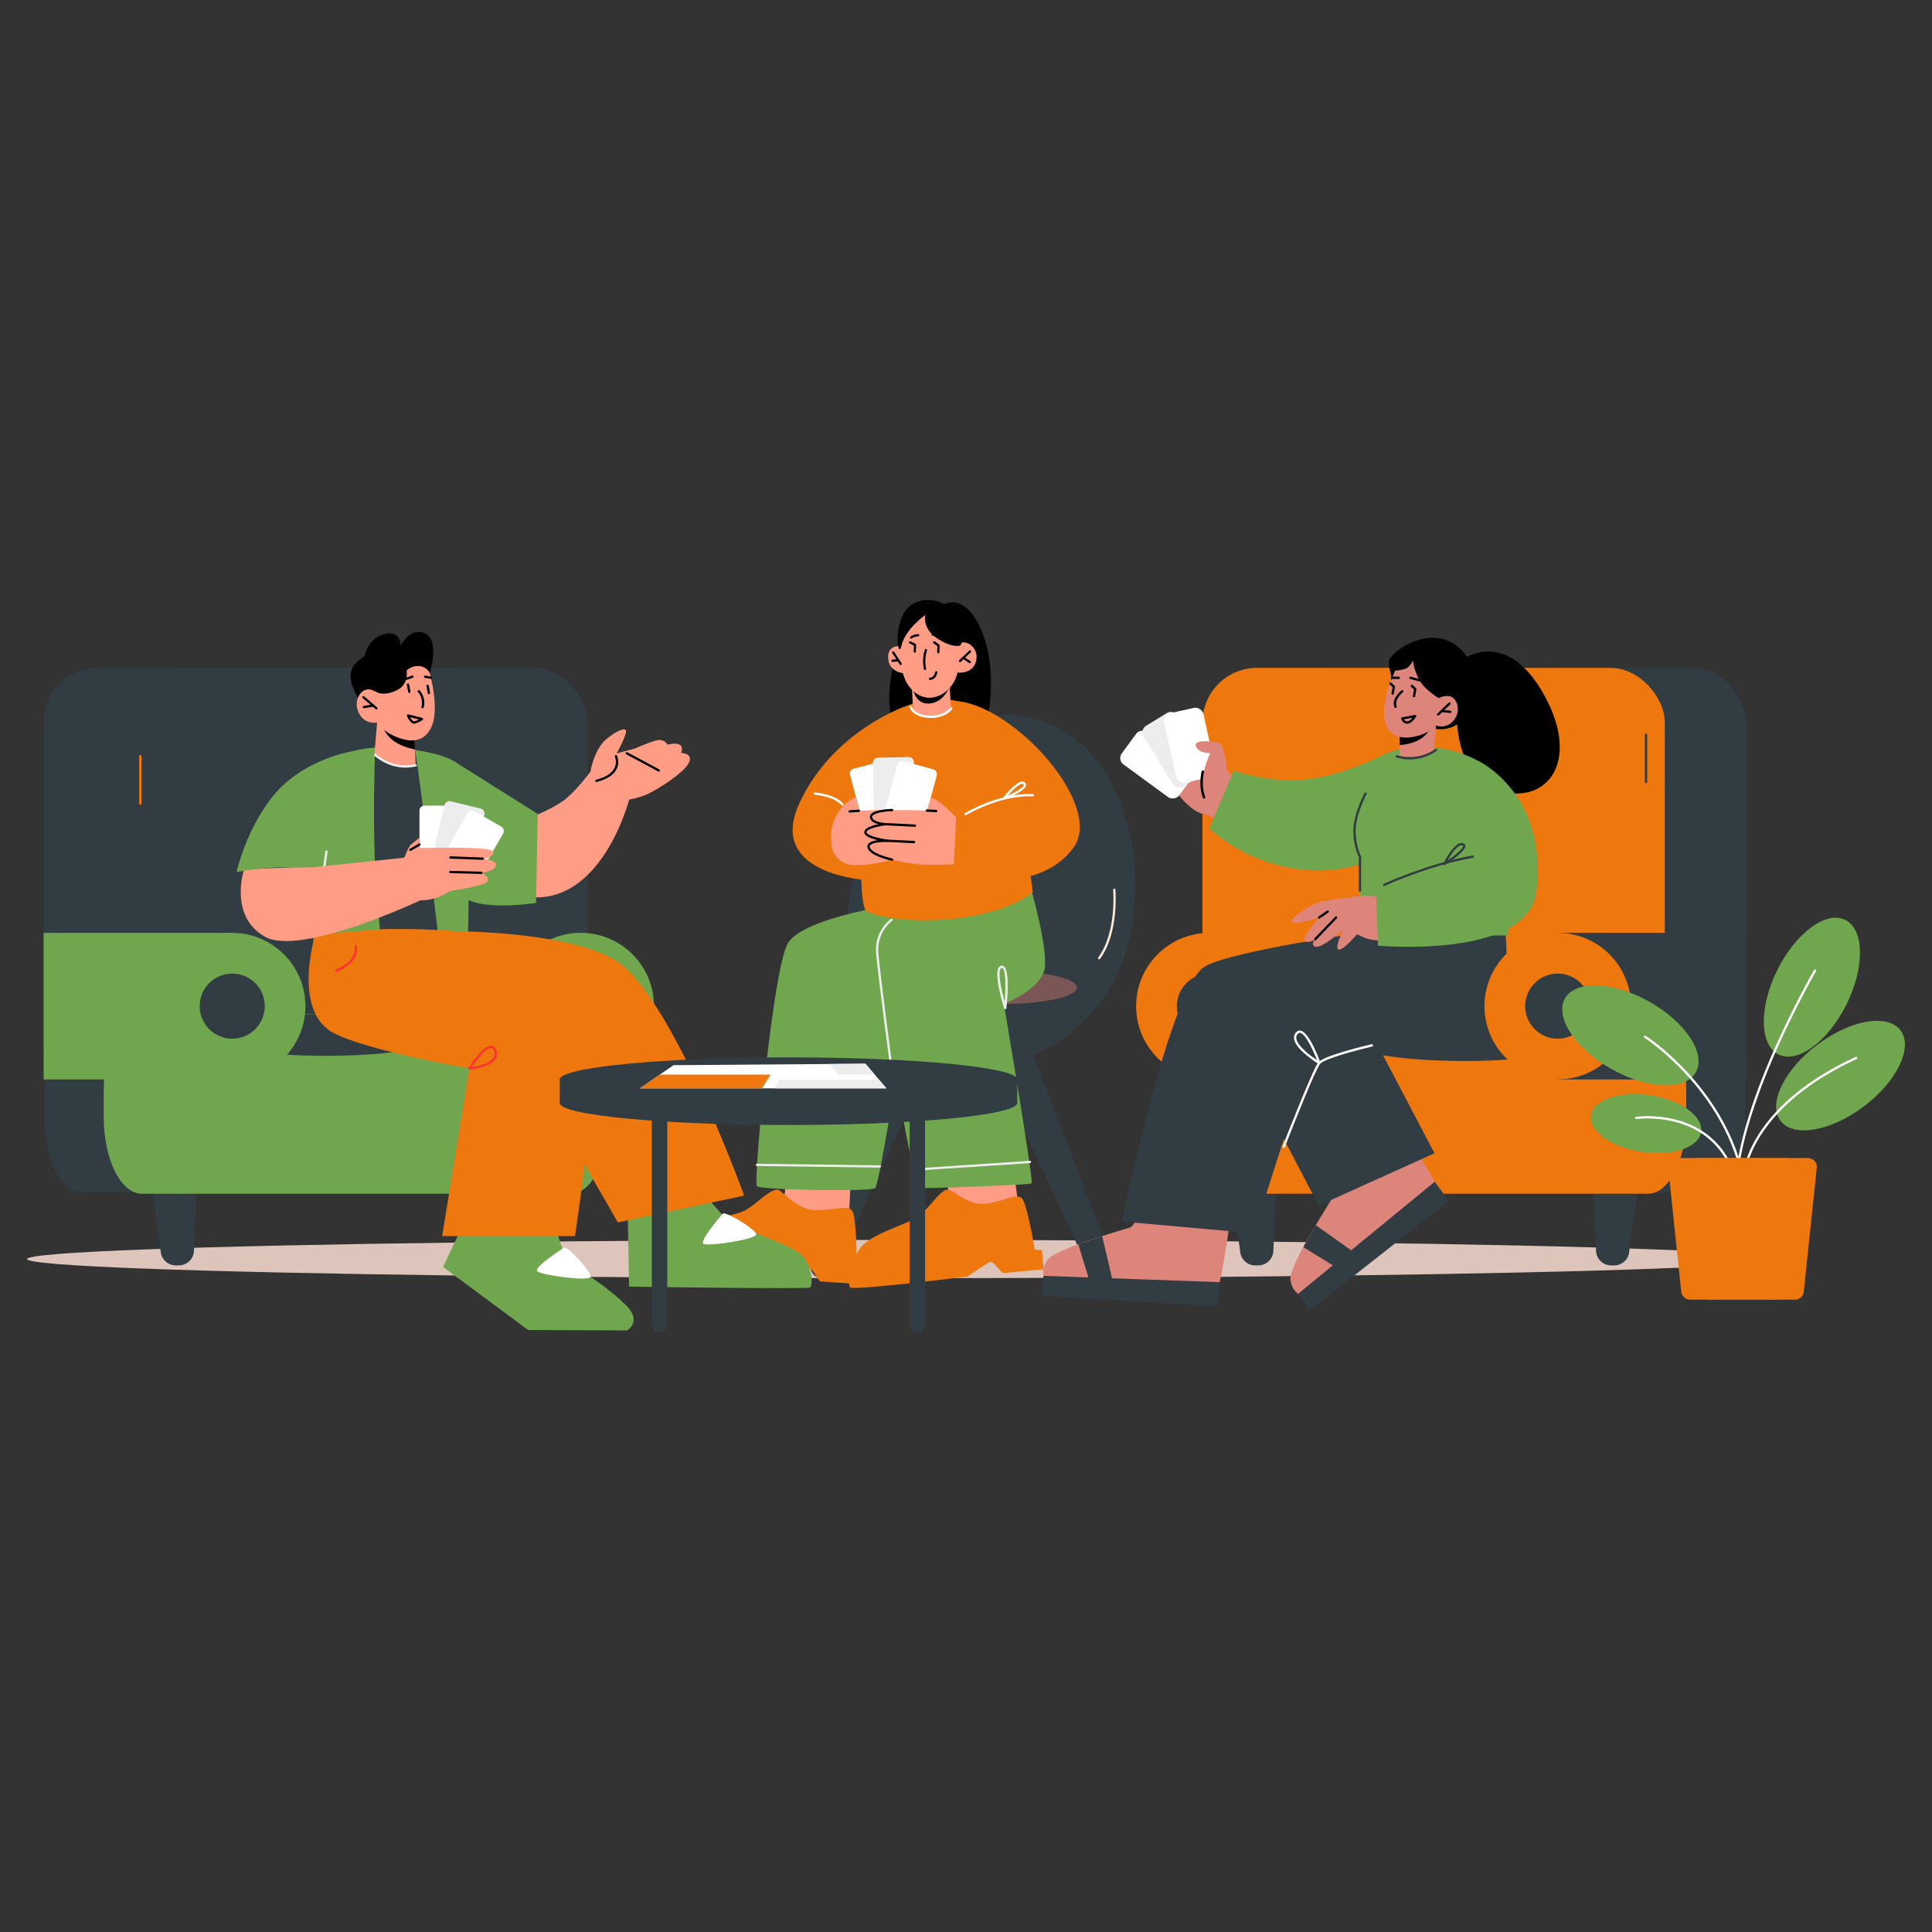 <?xml version="1.0" encoding="UTF-8"?>
<svg xmlns="http://www.w3.org/2000/svg" viewBox="0 0 400 400">
  <rect x="0" y="0" width="400" height="400" fill="#333333" stroke="none"/>
  <defs>
    <style>
      .cls-1 {
        fill: #f98575;
      }

      .cls-2 {
        fill: #ff9c85;
      }

      .cls-3 {
        fill: #70a64d;
      }

      .cls-4 {
        fill: #fff;
      }

      .cls-5 {
        fill: #323c43;
      }

      .cls-6 {
        mix-blend-mode: multiply;
        opacity: .36;
      }

      .cls-7 {
        fill: #ff3232;
      }

      .cls-8 {
        isolation: isolate;
      }

      .cls-9 {
        fill: #fee8d4;
      }

      .cls-10 {
        fill: #dd857a;
      }

      .cls-11 {
        fill: #ddc5bc;
      }

      .cls-12 {
        fill: #70a64d;
      }

      .cls-13 {
        fill: #ededed;
      }

      .cls-14 {
        fill: #ee770e;
      }
    </style>
  </defs>
  <g class="cls-8">
    <g id="Layer_1" data-name="Layer 1">
      <g>
        <ellipse class="cls-11" cx="186.37" cy="260.67" rx="180.77" ry="3.96"/>
        <path d="M187.11,129.3s-5.65,16.31-1.43,21.28c4.22,4.97,13.09-4.43,13.09-4.43l-5.36-16.85h-6.31Z"/>
        <path class="cls-5" d="M228.85,264.32c1.28-.55,1.8-2.24,1.18-3.84l-20.3-53.09-8.38,3.59,23.88,51.51c.73,1.57,2.33,2.38,3.61,1.83Z"/>
        <path class="cls-5" d="M169.22,264.42c1.28.54,2.86-.26,3.58-1.82l24.05-51.49-8.41-3.53-20.43,52.97c-.62,1.62-.1,3.33,1.2,3.87Z"/>
        <path class="cls-5" d="M227.89,158.54c-7.72-11.37-23.56-14.11-34.36-5.61-6.15,4.85-12.36,13.04-16.48,26.87-1.46,4.91-6.51,34.95,11.68,40.28,19.48,5.71,44.75-5.4,46.25-33.52.67-12.61-2.79-21.69-7.08-28.02Z"/>
        <path d="M193.2,126.71s5.35-6.24,9.77,3.33c4.42,9.57.8,21.99.8,21.99l-12.26-.47,1.69-24.86Z"/>
        <path class="cls-14" d="M187.11,146.38s-14.91,5.18-21.67,20.06c-6.75,14.88,14.45,15.8,14.45,15.8l8.74-30.89-1.52-4.97Z"/>
        <g class="cls-6">
          <path class="cls-1" d="M192.75,204.45c0,1.88,6.76,3.4,15.1,3.4s15.1-1.52,15.1-3.4-6.76-3.4-15.1-3.4-15.1,1.52-15.1,3.4Z"/>
        </g>
        <path class="cls-9" d="M227.57,198.61s-.1-.02-.14-.05c-.11-.08-.13-.23-.05-.33,3.84-5.23,3.09-13.89,3.09-13.98-.01-.13.08-.25.21-.26.13-.01.25.08.26.21,0,.09.77,8.93-3.18,14.31-.05.06-.12.1-.19.1Z"/>
        <polygon class="cls-2" points="162.88 243.32 162.07 250.81 172.92 254.42 175.85 250.17 176.14 244.23 162.88 243.32"/>
        <polygon class="cls-2" points="195.5 241.74 197.08 250.2 208.4 251.81 210.78 249.1 209.75 241.21 195.5 241.74"/>
        <path class="cls-3" d="M186.46,187.11s-19.53,2.63-23.23,7.99c-3.2,4.64-7.28,49.63-6.52,50.48.77.84,23.51,1.15,24.49.41s5.78-33.84,7.17-33.93,7.39-25.73,7.39-25.73l-9.32.78Z"/>
        <path class="cls-12" d="M213.26,183.27s3.81,13.08,3.01,17.35c-.8,4.27-8.43,7.23-8.43,7.23,0,0,6.27,36.91,5.73,37.18-.55.27-23.06,1.16-23.51.89-.45-.27-9.59-44.41-7.64-50.91,1.94-6.5,8.35-7.45,8.35-7.45l22.48-4.29Z"/>
        <path class="cls-14" d="M179.46,188.72c-2.5-1.06-1.34-38.46,7-42.08,8.16-3.54,14.27-1.78,18.71,2.49,5.15,4.95,8.65,35.61,8.65,35.61-8.45,6.56-27.18,7.04-34.36,3.98Z"/>
        <path class="cls-2" d="M196.59,141.73l.31,4.86s-1.6,1.65-3.77,1.81c-2.92.21-4.11-1.47-4.11-1.47l-.29-6.4,7.85,1.19Z"/>
        <path d="M196.63,142.21s-1.51,3.76-4.86,3.44c-2.7-.25-2.94-4.02-2.94-4.02l7.8.58Z"/>
        <path class="cls-2" d="M186.66,130.49s-1.24,8.03,1.56,11.64c2.8,3.61,6.18,2.26,7.67,1.01,2.01-1.7,2.34-3.89,2.34-3.89,0,0,2.87.36,3.73-1.98.9-2.45-.96-4.25-2.39-4.27-1.43-.02-1.59.25-1.59.25l.31-2.57s-9.06-8.81-11.64-.19Z"/>
        <path class="cls-2" d="M188.42,134.13s-4.38-1.59-4.53,1.74c-.17,3.86,4.41,3.64,4.41,3.64l.11-5.38Z"/>
        <path d="M198.82,133.63s-1.46.7-4.73-1.42c-3.28-2.13-2.51-4.9-2.51-4.9,0,0-4.16,2.93-4.94,6.36-.78,3.42-2.01-5.81,2.1-8.47,5.56-3.59,13.36,3.31,10.08,8.43Z"/>
        <path d="M186.47,137.68c-.08,0-.15-.04-.19-.1l-1.56-2.37c-.07-.11-.04-.25.07-.32.11-.07.25-.04.32.07l1.56,2.37c.07.11.04.25-.07.32-.04.03-.08.04-.13.04Z"/>
        <path d="M198.77,137.09c-.06,0-.12-.02-.17-.07-.09-.09-.09-.24,0-.33l2.07-1.99c.09-.09.24-.09.33,0,.09.09.09.24,0,.33l-2.07,1.99s-.1.06-.16.06Z"/>
        <path d="M200.8,137.32s-.09-.01-.13-.04l-1.34-.9c-.11-.07-.14-.22-.06-.32.07-.11.22-.14.32-.06l1.34.9c.11.07.14.22.06.32-.04.07-.12.1-.19.1Z"/>
        <path d="M184.76,137.04c-.12,0-.22-.09-.23-.22,0-.13.09-.24.22-.25l1.22-.09c.13-.01.24.09.25.22,0,.13-.09.24-.22.25l-1.22.09s-.01,0-.02,0Z"/>
        <path d="M191.51,138.72c-.11,0-.2-.07-.23-.18-.48-2.17.17-3.95.2-4.03.05-.12.18-.18.3-.14.12.04.18.18.14.3,0,.02-.63,1.74-.18,3.76.03.13-.05.25-.18.28-.02,0-.03,0-.05,0Z"/>
        <path d="M188.65,132.24c-.06,0-.13-.03-.17-.08-.09-.1-.08-.24.01-.33.59-.54,1.58-.53,1.61-.55.13,0,.23.1.23.23,0,.13-.1.23-.23.24,0,0-.85.02-1.3.42-.04.04-.1.06-.16.06Z"/>
        <path d="M194.62,131.9s-.09-.01-.13-.04c-.5-.34-1.34-.23-1.35-.23-.13.01-.24-.07-.26-.2-.02-.13.07-.24.2-.26.04,0,1.02-.13,1.67.31.11.07.13.22.06.32-.05.07-.12.1-.19.1Z"/>
        <path class="cls-4" d="M192.71,148.64s-.03,0-.04,0c-3.61-.02-4.35-2.1-4.38-2.19-.04-.12.03-.26.15-.3.13-.04.26.02.3.15.03.08.68,1.85,3.93,1.87h.04c2.89,0,3.98-1.57,4.03-1.64.07-.11.22-.14.33-.06.11.07.14.22.07.33-.05.08-1.27,1.85-4.42,1.85Z"/>
        <path d="M189.4,135.13c-.14,0-.24-.11-.23-.24l.04-1.24-.89-.44c-.12-.06-.16-.2-.11-.31.06-.12.2-.16.31-.11l1.03.5c.08.04.13.13.13.22l-.05,1.39c0,.13-.11.23-.23.23Z"/>
        <path d="M194.26,135.27c-.14,0-.24-.11-.23-.24l.04-1.26-.79-.59c-.1-.08-.12-.22-.05-.33.08-.1.22-.12.33-.05l.89.66c.06.05.1.12.09.19l-.05,1.39c0,.13-.11.23-.23.23Z"/>
        <path class="cls-13" d="M184.42,220.25c-.12,0-.22-.09-.24-.21-.02-.16-2.2-16.48-2.79-22.61-.45-4.68,3.01-7.14,3.05-7.17.11-.07.26-.05.33.06.07.11.05.26-.06.33-.03.02-3.27,2.34-2.85,6.73.59,6.13,2.76,22.43,2.79,22.6.02.13-.07.25-.2.27-.01,0-.02,0-.03,0Z"/>
        <path class="cls-13" d="M208.14,208.96c-.1,0-.19-.07-.23-.17-.22-.7-2.12-6.84-1.18-8.43.14-.23.32-.37.55-.42.24-.05.45.02.63.18,1.24,1.13.54,7.86.45,8.62-.01.11-.1.2-.21.21,0,0-.02,0-.02,0ZM207.44,200.41s-.04,0-.05,0c-.06.01-.15.05-.24.19-.59.99.24,4.62.87,6.87.22-2.77.27-6.37-.42-7-.05-.05-.1-.07-.16-.07Z"/>
        <path class="cls-13" d="M182.15,241.74s-25.44-.33-25.44-.33c-.13,0-.24-.11-.23-.24,0-.13.11-.23.24-.23,0,0,25.44.33,25.44.33.13,0,.24.11.23.24,0,.13-.11.23-.24.23Z"/>
        <path class="cls-13" d="M189.14,242.4c-.12,0-.23-.1-.24-.22,0-.13.09-.24.22-.25l24.12-1.59c.13,0,.24.09.25.22,0,.13-.09.24-.22.25l-24.12,1.59s-.01,0-.02,0Z"/>
        <path class="cls-14" d="M141.33,254.56c3.42-2.12,10.32-2.58,12.91-3.97,2.59-1.39,5.64-4.99,7.07-4.16,1.43.82,3.99,4.32,8.06,4.13s6-.99,7.01.02c.71.71,1.03,7,.97,11l1.49.38-.28,3.96-8.66-.61c-.5.09-1.68-3.15-2.64-2.74-.96.4-3.7,1.61-5.12,2.19,0,0-20.85-.86-24.88-1.68-.34-.07-.54-.41-.46-.74.4-1.6,1.73-6.04,4.51-7.77Z"/>
        <path class="cls-14" d="M178.83,257.61c2.91-2.65,9.39-4.21,11.63-6.01,2.24-1.79,4.55-5.83,6.05-5.25s4.49,3.62,8.33,2.78c3.84-.84,5.54-1.95,6.67-1.11.79.59,2.11,6.74,2.71,10.69l1.48.13.38,3.95-8.33.79c-.46.17-2.11-2.83-2.96-2.28-.85.56-3.25,2.19-4.51,2.99,0,0-19.96,2.52-23.92,2.36-.33-.01-.58-.31-.56-.66.12-1.64.66-6.24,3.03-8.39Z"/>
        <path d="M192.57,140.77s-.05,0-.05,0c-.13-.01-.22-.13-.21-.26.01-.13.13-.22.25-.21.03,0,.79.05,1.07-1.16.03-.13.16-.2.28-.17.13.03.2.15.17.28-.33,1.43-1.28,1.52-1.52,1.52Z"/>
        <path class="cls-14" d="M198.86,181.42s16.27,4.1,23.45-6.01c6.22-8.76-12.29-29.32-24.33-30.28l.88,36.3Z"/>
        <rect class="cls-4" x="177.27" y="158.11" width="8.47" height="13.07" rx="1.01" ry="1.01" transform="translate(-36.28 52.29) rotate(-14.92)"/>
        <rect class="cls-13" x="180.85" y="156.81" width="8.47" height="13.07" rx="1.01" ry="1.01" transform="translate(-3.62 4.2) rotate(-1.29)"/>
        <rect class="cls-4" x="184.21" y="158.21" width="8.47" height="13.07" rx="1.01" ry="1.01" transform="translate(49.34 -43.35) rotate(15.08)"/>
        <path class="cls-2" d="M181.91,170.22s9.53.51,8.81,2.14c-.72,1.64-8.45,1.56-8.45,1.56,0,0,9.38-.61,7.31,1.72-2.06,2.33-8.77,3.15-8.77,3.15l-4.05-2.83,1.43-5.92,3.72.17Z"/>
        <path class="cls-2" d="M172.09,173.9l.06.93c.17,2.42,2.2,4.31,4.63,4.27,1.69-.03,3.38-.1,4.03-.3,1.49-.45,1.91-6.2,2.45-7.27.54-1.08,4.86-.89,5.97-2.15,2.17-2.47-11.39-1.51-11.39-1.51l-.62-2.82c-.32.1-.69.29-1.07.54-2.79,1.78-4.29,5.02-4.07,8.32Z"/>
        <path d="M175.91,168.23c-.12,0-.23-.1-.24-.22,0-.13.09-.24.22-.25l1.93-.13c.14,0,.24.09.25.22,0,.13-.09.24-.22.25l-1.93.13s-.01,0-.02,0Z"/>
        <path class="cls-2" d="M187.87,170.25s-9.52.68-8.77,2.3c.75,1.62,8.47,1.41,8.47,1.41,0,0-9.39-.44-7.28,1.85,2.11,2.29,8.83,3,8.83,3l4-2.9-1.54-5.89-3.71.23Z"/>
        <path class="cls-2" d="M197.98,169.3l-.49,9.64s-6.87.29-8.37-.13c-1.49-.42-2.02-6.16-2.58-7.23-.56-1.07-4.88-.81-6.01-2.04-2.22-2.43,11.36-1.72,11.36-1.72l.83-2.65c1.66.11,5.26,4.13,5.26,4.13Z"/>
        <path d="M193.83,168.15s-1.95-.09-1.95-.09c-.13,0-.23-.12-.23-.25,0-.13.12-.23.25-.23l1.94.09c.13,0,.23.12.23.25,0,.13-.11.23-.24.23Z"/>
        <path d="M189.24,174.59s-5.41-.28-5.41-.28c-.13,0-.23-.12-.23-.25,0-.13.12-.23.25-.23l5.4.27c.13,0,.23.12.23.25,0,.13-.11.23-.24.23Z"/>
        <path d="M189.42,171.18s-5.41-.27-5.41-.27c-.44,0-3.59-.06-3.9-1.61-.05-.25.01-.5.18-.71.81-1,4.04-1.11,4.41-1.12.14,0,.24.1.24.23,0,.13-.1.24-.23.24-.93.02-3.48.23-4.05.94-.08.1-.11.2-.09.32.2,1.01,2.53,1.23,3.43,1.23.01,0,5.43.27,5.43.27.13,0,.23.12.23.25,0,.13-.11.23-.24.23Z"/>
        <path d="M184.7,178.2s-.03,0-.05,0c-.47-.1-4.61-1.02-5.03-2.68-.08-.3-.02-.58.17-.82.35-.43,1.13-.65,1.92-.76-1.32-.31-2.73-.82-2.77-1.59-.07-1.38,3.66-1.86,4.4-1.95.13-.02.25.08.26.21.01.13-.08.25-.21.26-1.63.18-4.02.77-3.98,1.45.03.6,2.34,1.25,4.46,1.52.13.02.22.13.21.26,0,.13-.1.24-.25.22-.84-.03-3.13.02-3.67.69-.1.12-.12.24-.08.4.29,1.16,3.47,2.08,4.67,2.33.13.03.21.15.18.28-.02.11-.12.19-.23.19Z"/>
        <path class="cls-4" d="M199.91,168.78c-.08,0-.16-.04-.2-.11-.07-.11-.03-.26.08-.33.07-.04,7.06-4.25,14.05-3.94.13,0,.23.12.23.25,0,.13-.13.23-.25.23-6.84-.31-13.71,3.82-13.78,3.87-.04.02-.08.03-.12.03Z"/>
        <path class="cls-4" d="M207.84,165.56c-.07,0-.14-.03-.19-.1-.06-.09-.06-.2,0-.29.27-.34,2.66-3.32,3.99-3.37.26,0,.46.08.61.25.16.17.21.38.16.6-.27,1.16-3.78,2.6-4.48,2.88-.03.01-.06.02-.09.02ZM211.68,162.28c-.75.02-2.12,1.41-3.02,2.44,1.45-.65,3.15-1.58,3.29-2.17.02-.07,0-.12-.05-.18-.06-.06-.13-.09-.22-.09Z"/>
        <path class="cls-4" d="M174.41,166.82c-.08,0-.16-.04-.2-.11-.01-.02-1.09-1.68-5.52-2.17-.13-.01-.22-.13-.21-.26.01-.13.12-.23.26-.21,4.71.52,5.83,2.32,5.88,2.39.07.11.03.26-.08.33-.04.02-.08.03-.12.03Z"/>
        <path class="cls-5" d="M260.52,261.99h-.64c-1.57,0-2.89-1.16-3.1-2.71l-2.22-16.5h9.79l-.71,16.21c-.07,1.67-1.45,2.99-3.12,2.99Z"/>
        <path class="cls-5" d="M333.56,261.99h.64c1.57,0,2.89-1.16,3.1-2.71l2.22-16.5h-9.79l.71,16.21c.07,1.67,1.45,2.99,3.12,2.99Z"/>
        <path class="cls-5" d="M37.03,261.99h-.64c-1.57,0-2.89-1.16-3.1-2.71l-2.22-16.5h9.79l-.71,16.21c-.07,1.67-1.45,2.99-3.12,2.99Z"/>
        <rect class="cls-5" x="265.83" y="138.27" width="95.73" height="90.54" rx="11.32" ry="11.32"/>
        <rect class="cls-14" x="248.95" y="138.27" width="95.73" height="90.54" rx="11.32" ry="11.32"/>
        <path class="cls-5" d="M361.42,225.63v5.44c0,1.43-.09,2.82-.27,4.15-.89,6.74-3.88,11.7-7.43,11.7h-86.72c-3.56,0-6.55-4.96-7.44-11.7-.18-1.33-.27-2.72-.27-4.15v-5.44c0-8.75,3.45-15.85,7.71-15.85h86.72c4.25,0,7.7,7.1,7.7,15.85Z"/>
        <path class="cls-14" d="M349.12,225.86v5.44c0,1.43-.09,2.82-.27,4.15-.91,6.74-3.97,11.7-7.61,11.7h-88.83c-3.64,0-6.71-4.96-7.62-11.7-.18-1.33-.27-2.72-.27-4.15v-5.44c0-8.75,3.53-15.85,7.89-15.85h88.83c4.35,0,7.89,7.1,7.89,15.85Z"/>
        <path class="cls-5" d="M279.7,261.99h-.64c-1.57,0-2.89-1.16-3.1-2.71l-2.22-16.5h9.79l-.71,16.21c-.07,1.67-1.45,2.99-3.12,2.99Z"/>
        <path class="cls-5" d="M352.95,260.84h.64c1.57,0,2.89-1.16,3.1-2.71l2.22-16.5h-9.79l.71,16.21c.07,1.67,1.45,2.99,3.12,2.99Z"/>
        <circle class="cls-14" cx="250.39" cy="208.31" r="15.17" transform="translate(-73.96 238.07) rotate(-45)"/>
        <circle class="cls-5" cx="250.39" cy="208.31" r="6.74"/>
        <ellipse class="cls-5" cx="303.22" cy="215.38" rx="24.57" ry="4.29"/>
        <path class="cls-10" d="M274.42,238.11s1.58,9.63,1.21,10.3c-.37.67-8.8,13.63-8.46,16.53.34,2.9,2.69,3.53,2.69,3.53,0,0,27.41-20.38,27.95-21.57s-7.66-13.33-7.66-13.33l-15.73,4.55Z"/>
        <polygon class="cls-5" points="268.76 267.87 297.04 244.67 299.99 248.67 271.22 271.27 268.76 267.87"/>
        <polygon class="cls-5" points="269.83 258.2 272.41 253.65 279.74 258.86 276.85 262.52 269.83 258.2"/>
        <path class="cls-10" d="M239.98,245.58s-5.19,8.27-5.91,8.53c-.72.25-15.61,4.4-17.27,6.8-1.66,2.4-.31,4.42-.31,4.42,0,0,34.04,2.85,35.23,2.31,1.19-.54,3.76-20.9,3.76-20.9l-15.49-1.16Z"/>
        <polygon class="cls-5" points="216.04 264.15 252.6 265.46 252.17 270.41 215.64 268.33 216.04 264.15"/>
        <polygon class="cls-5" points="223.25 257.61 228.19 255.91 230.24 264.66 225.66 265.5 223.25 257.61"/>
        <polygon class="cls-5" points="279.49 205.44 297 238.77 273.03 249.59 262.46 229.42 267.88 206.41 279.49 205.44"/>
        <path class="cls-5" d="M311.66,192.69s1.6,16.34-2.89,18.43-34.64,5.28-36.31,6.59c-1.66,1.31-12.84,37.64-12.84,37.64l-27.33-2.44s9.88-48.3,17.07-52.75c5.4-3.34,35.34-7.47,35.34-7.47h26.96Z"/>
        <path class="cls-4" d="M265.77,237.67s-.06,0-.09-.02c-.12-.05-.18-.19-.13-.31.25-.65,6.25-16.03,7.41-17.41,1.17-1.39,10.01-3.5,11.01-3.73.14-.03.26.05.29.18.03.13-.05.26-.18.29-2.69.63-9.86,2.5-10.76,3.57-.89,1.06-5.19,11.77-7.33,17.28-.04.09-.13.15-.22.15Z"/>
        <path class="cls-4" d="M273.14,220.32s-.09-.01-.12-.03c-.19-.12-4.68-2.86-5.09-5.13-.09-.5.02-.95.32-1.33.35-.45.74-.49,1-.45,1.81.3,3.89,5.98,4.12,6.62.03.09,0,.2-.07.26-.04.04-.1.05-.15.05ZM269.09,213.84c-.12,0-.28.05-.47.28-.22.27-.29.58-.22.95.29,1.6,3.03,3.59,4.27,4.42-.76-1.96-2.34-5.46-3.5-5.65-.03,0-.05,0-.08,0Z"/>
        <path d="M302.4,136.79s9.17-7.43,17.24,7c8.08,14.43.01,23.51-10.26,19.58-10.27-3.93-7.56-22.36-7.56-22.36l.57-4.21Z"/>
        <path d="M288.92,142.31s-1.65-3.84-1.33-5.52c.31-1.68,6.99-6.64,12.58-3.95,5.59,2.69,5.88,10.09,4.58,13.13-3.36,7.84-10.1,4.13-10.1,4.13,0,0-10.77-3.43-5.72-7.79Z"/>
        <path class="cls-12" d="M312.22,193.69s-.02-30.67-1.83-32.75c-5.59-6.4-18.99-8.55-25.52-3.68-4.09,3.05-3.48,12.26-3.29,25.95.11,7.7.41,10.48.41,10.48h30.23Z"/>
        <path class="cls-10" d="M289.79,151.23v.15s-.03,2.88-.03,2.88l-.03,2.26s-.22.51,2.41.48c3.53-.05,4.74-1.5,4.74-1.5l.43-5.28-1.08.15-6.45.85Z"/>
        <path d="M289.79,151.38l-.03,2.88c1.72-.12,4.87-.69,6.27-3.31.11-.21.18-.41.21-.57l-6.44.95v.04Z"/>
        <path class="cls-10" d="M289.41,137.56s-3.67,7.31-2.72,11.58c.95,4.27,4.82,3.81,7.16,3.12,2.34-.69,3.48-2.04,3.48-2.04,0,0,2.1.84,3.64-1.07s.78-4.25-.41-4.84c-1.19-.59-2.7.21-2.7.21l1.26-2.11s-4.2-11.31-9.7-4.85Z"/>
        <path d="M297.85,144.53s-3.19-1.83-4.26-4.24c-1.07-2.41-1.06-3.59-1.06-3.59,0,0-.55,1.52-1.76,1.83-1.21.31-1.95.31-1.95.31l-.86,2.16.74-5.21s3.31-1.57,3.74-1.55c.43.02,5.84,1.25,6.14,1.6.3.34,1.82,4.66,1.82,4.66l.03,1.92-2.58,2.12Z"/>
        <path class="cls-10" d="M287.2,185.9s-1.29,0-2.99-.38-8.08.69-10.27,1.04c-2.19.35-7.26,3.73-6.52,4.36.74.63,5.69-.95,5.69-.95,0,0-3.7,4.13-2.99,4.82.71.69,2.18-.33,2.18-.33,0,0-1.17,1.24.1,1.56,1.27.32,5.66-3.45,5.66-3.45,0,0-1.83,3.73-.94,4.03.88.3,3.86-3.19,3.86-3.19,0,0,4.36,2.66,6.62.25,2.26-2.42,2.72-4.22,2.72-4.22l-3.11-3.54Z"/>
        <path class="cls-12" d="M306.17,157.62s14.32,6.67,11.92,26.96c-1.66,14.06-32.8,11.21-32.8,11.21l-.42-12.67s16.26-4.41,17.52-5.1c2.44-1.33,3.78-20.39,3.78-20.39Z"/>
        <rect class="cls-5" x="322.51" y="193.14" width="39.05" height="30.35"/>
        <circle class="cls-14" cx="322.51" cy="208.31" r="15.17" transform="translate(-52.84 289.06) rotate(-45)"/>
        <circle class="cls-5" cx="322.51" cy="208.31" r="6.74"/>
        <rect class="cls-5" x="9.04" y="138.27" width="95.73" height="90.54" rx="11.32" ry="11.32" transform="translate(113.81 367.08) rotate(180)"/>
        <rect class="cls-5" x="25.91" y="138.27" width="95.73" height="90.54" rx="11.32" ry="11.32" transform="translate(147.55 367.08) rotate(180)"/>
        <path class="cls-5" d="M9.18,225.63v5.44c0,1.43.09,2.82.27,4.15.89,6.74,3.88,11.7,7.43,11.7h86.72c3.56,0,6.55-4.96,7.44-11.7.18-1.33.27-2.72.27-4.15v-5.44c0-8.75-3.45-15.85-7.71-15.85H16.88c-4.25,0-7.7,7.1-7.7,15.85Z"/>
        <path class="cls-3" d="M21.48,225.86v5.44c0,1.43.09,2.82.27,4.15.91,6.74,3.97,11.7,7.61,11.7h88.83c3.64,0,6.71-4.96,7.62-11.7.18-1.33.27-2.72.27-4.15v-5.44c0-8.75-3.53-15.85-7.89-15.85H29.36c-4.35,0-7.89,7.1-7.89,15.85Z"/>
        <path class="cls-5" d="M110.08,261.99h.64c1.57,0,2.89-1.16,3.1-2.71l2.22-16.5h-9.79l.71,16.21c.07,1.67,1.45,2.99,3.12,2.99Z"/>
        <circle class="cls-3" cx="120.21" cy="208.31" r="15.17" transform="translate(-41.26 30.07) rotate(-12.19)"/>
        <circle class="cls-5" cx="120.21" cy="208.31" r="6.74"/>
        <ellipse class="cls-5" cx="67.38" cy="214.31" rx="24.57" ry="4.29"/>
        <rect class="cls-3" x="9.04" y="193.14" width="39.05" height="30.35" transform="translate(57.12 416.63) rotate(180)"/>
        <circle class="cls-3" cx="48.08" cy="208.31" r="15.17" transform="translate(-31.04 9.7) rotate(-8.72)"/>
        <circle class="cls-5" cx="48.08" cy="208.31" r="6.74"/>
        <path class="cls-5" d="M286.58,183.45c-.09,0-.18-.05-.22-.14-.06-.12,0-.26.12-.32.09-.04,9.14-4.22,18.4-5.86.13-.03.25.06.27.19.02.13-.06.25-.19.27-9.19,1.63-18.19,5.78-18.28,5.82-.03.02-.07.02-.1.02Z"/>
        <path class="cls-5" d="M299.08,179.11c-.06,0-.11-.02-.16-.06-.08-.07-.1-.19-.06-.28.23-.49,2.34-4.74,4.07-4.17.36.12.44.36.46.49.14,1.07-3.17,3.32-4.18,3.99-.04.03-.08.04-.13.04ZM302.6,175.01c-.86,0-2.07,1.66-2.88,3.14,1.7-1.19,3.27-2.55,3.2-3.01,0-.01,0-.06-.13-.1-.06-.02-.13-.03-.19-.03Z"/>
        <path class="cls-5" d="M291.86,157.24c-1.59,0-2.67-.4-2.76-.43-.12-.05-.18-.18-.14-.31.05-.12.19-.18.31-.14.04.01,3.91,1.45,7.91-1.29.11-.07.26-.05.33.06.07.11.05.26-.06.33-2.06,1.41-4.06,1.78-5.59,1.78Z"/>
        <path class="cls-3" d="M382.3,207.95c-3.82,7.69-10.13,12.34-14.08,10.37-3.96-1.97-4.07-9.8-.25-17.49,3.82-7.69,10.13-12.34,14.08-10.37,3.96,1.97,4.07,9.8.25,17.49Z"/>
        <path class="cls-3" d="M341.48,207.39c7.49,4.21,11.8,10.75,9.63,14.6-2.17,3.85-9.99,3.56-17.48-.66-7.49-4.21-11.8-10.75-9.63-14.6,2.17-3.85,9.99-3.56,17.48.66Z"/>
        <path class="cls-3" d="M339.91,238.49c-6.3-.95-11.01-4.35-10.52-7.58s5.99-5.09,12.29-4.14c6.3.95,11.01,4.35,10.52,7.59-.49,3.24-5.99,5.09-12.29,4.14Z"/>
        <path class="cls-3" d="M376.25,216.3c6.86-5.17,14.58-6.5,17.24-2.97,2.66,3.53-.75,10.58-7.61,15.75-6.86,5.17-14.58,6.5-17.24,2.97-2.66-3.53.75-10.58,7.61-15.75Z"/>
        <path class="cls-4" d="M359.33,244.28c-.1,0-.19-.07-.23-.17-4.53-14.65-20.15-12.44-20.31-12.42-.12.02-.25-.07-.27-.2-.02-.13.07-.25.2-.27.16-.02,16.19-2.29,20.84,12.75.04.13-.03.26-.16.3-.02,0-.05.01-.07.01Z"/>
        <path class="cls-4" d="M360.63,243.18c-.11,0-.21-.07-.23-.18-4.17-17.9-19.78-28.05-19.94-28.16-.11-.07-.14-.22-.07-.33.07-.11.22-.14.33-.07.16.1,15.93,10.36,20.15,28.45.03.13-.05.26-.18.29-.02,0-.04,0-.05,0Z"/>
        <path class="cls-4" d="M359.58,250.39c-.12,0-.22-.09-.24-.21-2.24-17.53,16.07-49.05,16.25-49.36.07-.11.21-.15.33-.08.11.07.15.21.08.33-.18.31-18.41,31.69-16.19,49.06.02.13-.08.25-.21.27-.01,0-.02,0-.03,0Z"/>
        <path class="cls-4" d="M361.42,241.9c-.16-.02-.25-.14-.24-.27.02-.13,1.98-13.15,23.02-22.81.12-.05.26,0,.32.12.05.12,0,.26-.12.32-20.81,9.55-22.73,22.31-22.75,22.44-.02.12-.12.21-.24.21Z"/>
        <path class="cls-14" d="M371.58,269.08h-17.71c-.96,0-1.76-.68-1.86-1.58l-2.71-25.8c-.11-1.03.75-1.93,1.86-1.93h23.13c1.1,0,1.97.89,1.86,1.93l-2.71,25.8c-.09.9-.9,1.58-1.86,1.58Z"/>
        <path class="cls-14" d="M367.66,269.08h-17.71c-.96,0-1.76-.68-1.86-1.58l-2.71-25.8c-.11-1.03.75-1.93,1.86-1.93h23.13c1.1,0,1.97.89,1.86,1.93l-2.71,25.8c-.09.9-.9,1.58-1.86,1.58Z"/>
        <path d="M291.33,149.83c-.72,0-1.12-.65-1.24-1.01-.02-.07-.01-.14.02-.19.03-.06.09-.1.16-.11l2.68-.5c.1-.02.19.02.24.1.05.08.06.18,0,.26-.08.14-.84,1.36-1.75,1.45-.04,0-.09,0-.13,0ZM290.66,148.92c.13.21.35.47.75.43.38-.04.78-.42,1.06-.76l-1.8.33Z"/>
        <path d="M297.74,148.16c-.06,0-.13-.02-.17-.07-.09-.09-.09-.24,0-.34l2.36-2.26c.1-.09.25-.09.34,0,.09.09.09.24,0,.34l-2.36,2.26s-.11.07-.16.07Z"/>
        <path d="M300.25,147.62s-1.79-.18-1.79-.18c-.13-.01-.23-.13-.21-.26.01-.13.12-.22.26-.21l1.76.18c.13.01.23.13.21.26-.01.12-.12.21-.24.21Z"/>
        <path d="M293.87,141.06s-.04,0-.06,0l-1.85-.49c-.13-.03-.2-.16-.17-.29.03-.13.16-.2.29-.17l1.85.49c.13.03.2.16.17.29-.03.11-.12.18-.23.18Z"/>
        <path d="M289.61,140.58h-1.39c-.13,0-.24-.11-.24-.24s.11-.24.24-.24h1.39c.13,0,.24.11.24.24s-.11.24-.24.24Z"/>
        <path d="M288.92,146.59c-.1,0-.19-.06-.22-.16-.67-1.82,1.39-3.43,1.48-3.49.1-.08.25-.06.33.04.08.1.06.25-.04.33-.02.01-1.87,1.46-1.32,2.95.04.12-.02.26-.14.3-.03,0-.05.01-.08.01Z"/>
        <path d="M292.75,144.33s-.03,0-.04,0c-.13-.02-.22-.15-.19-.28l.23-1.3-.6-.56c-.1-.09-.1-.24-.01-.34s.24-.1.34-.01l.7.65c.06.05.09.14.07.22l-.25,1.43c-.02.12-.12.2-.23.2Z"/>
        <path d="M288.32,143.83s-.03,0-.04,0c-.13-.02-.22-.15-.19-.27l.23-1.3-.6-.56c-.1-.09-.1-.24-.01-.34.09-.1.24-.1.34-.01l.7.65c.06.05.09.14.07.22l-.25,1.43c-.02.11-.12.2-.23.2Z"/>
        <path class="cls-2" d="M122.42,158.87s.89-3.94,3-5.74c2.11-1.8,4.6-2.95,4.16-1.36-.44,1.6-1.9,4.21-1.9,4.21l3.82-1.02s2.49-1.16,4.3-1.64c1.81-.48,2.38.85,2.38.85,0,0,1.81-.48,2.6.05s.23,1.67.23,1.67c0,0,2.6.05,1.62,2.04-.98,1.99-6.12,5.34-8.61,6.5-2.49,1.16-8.11,1.91-8.11,1.91,0,0-5.04,1.1-3.5-7.47Z"/>
        <path d="M136.4,159.76s-.08,0-.11-.03l-6.63-3.56c-.12-.06-.16-.21-.1-.32.06-.12.2-.16.32-.1l6.63,3.56c.12.06.16.21.1.32-.04.08-.12.13-.21.13Z"/>
        <path class="cls-5" d="M91,159.2l-5.06-4.04-6.38-.48-5.88,2.19,3.08,38.1s9.27,2.53,15.39-.7c6.12-3.23-1.14-35.06-1.14-35.06Z"/>
        <path class="cls-3" d="M67.36,158.36c2.88-2.67,7.56-3.4,10.31-3.6,0,0-.68,18.04.28,29.14.54,6.28.86,10.64,1.05,13.26-6.61.16-13.99-.04-13.99-.04,0,0-1.89-34.81,2.36-38.75Z"/>
        <path class="cls-3" d="M97.05,183.42c-.04,6.7-.19,12.13-.19,12.13,0,0-1.24.87-5.77,1.66-.23-2.88-1.5-12.69-2.29-20.01-1.01-9.37-2.86-22.04-2.86-22.04l-8.27-.41c.84-.06,1.5-.08,1.88-.08.23,0,.36,0,.36,0,0,0,9.33.38,13.74,2.74,0,0,.11.06.31.17.75.45,1.35.97,1.67,1.55,1.29,2.31,1.48,14.6,1.41,24.27Z"/>
        <path class="cls-3" d="M72.58,155.62s-10.43,1.67-16.6,9.87c-5.29,7.03-6.99,15.04-6.99,15.04,0,0,5.86-.99,9.41-.95s8.66.46,8.66.46l5.52-24.42Z"/>
        <path d="M89,139.39s2.09-6.85-.98-8.27-5.07,2.57-5.07,2.57c0,0-6.96.46-9.69,4.12-2.72,3.66,3.62,10.33,3.62,10.33l12.12-8.74Z"/>
        <path class="cls-2" d="M78.08,149.57l-.54,6.39s1,1.94,4.71,2.56c2.77.46,3.8-.08,3.8-.08l-.11-3.27-.12-3.19-6.63-2.06-1.11-.35Z"/>
        <path d="M79.19,149.92c0,.18.05.39.13.63,1.16,3.31,5.01,4.33,6.61,4.61l-.12-3.19-6.63-2.06Z"/>
        <path class="cls-2" d="M88.48,137.53s2.68,8.3.98,12.64c-1.7,4.34-5.7,3.23-8.05,2.12-2.35-1.11-3.33-2.71-3.33-2.71,0,0-2.35.54-3.66-1.72-1.31-2.27-.13-4.6,1.23-5.03,1.35-.43,2.8.67,2.8.67l-.98-2.43s6.27-11.23,11.01-3.53Z"/>
        <path d="M77.94,146.9c-.05,0-.11-.02-.15-.06l-2.7-2.31c-.1-.09-.11-.24-.03-.33.09-.1.23-.11.33-.03l2.7,2.31c.1.09.11.24.03.33-.05.05-.11.08-.18.08Z"/>
        <path d="M75.32,146.64c-.11,0-.21-.08-.23-.2-.02-.13.06-.25.19-.27l1.94-.33c.14-.02.25.07.27.19.02.13-.06.25-.19.27l-1.94.33s-.03,0-.04,0Z"/>
        <path d="M87.49,146.64s-.04,0-.06,0c-.13-.03-.21-.16-.17-.29.46-1.89-.68-3.02-.73-3.07-.09-.09-.1-.24,0-.34.09-.09.24-.1.34,0,.06.05,1.38,1.36.86,3.52-.03.11-.12.18-.23.18Z"/>
        <path d="M88.8,143.72c-.11,0-.21-.08-.23-.19l-.28-1.5c-.02-.13.06-.25.19-.28.13-.03.25.06.28.19l.28,1.5c.02.13-.06.25-.19.28-.01,0-.03,0-.04,0Z"/>
        <path d="M84.74,143.46c-.11,0-.21-.08-.23-.19l-.28-1.5c-.02-.13.06-.25.19-.28.13-.02.25.06.28.19l.28,1.5c.02.13-.06.25-.19.28-.01,0-.03,0-.04,0Z"/>
        <path d="M89,139.39s-.59-1.34-2.18-1.49-2.62.9-2.62.9c0,0,.47,2.74-1.82,3.99s-3.93.7-3.93.7l-1.53-.69-.96-2.4,4.97-4.52,6.15-2.61,2.32,2.5-.41,3.62Z"/>
        <path class="cls-13" d="M83.94,158.93c-3.82,0-6.41-2.44-6.44-2.47-.09-.09-.1-.24,0-.34.09-.09.24-.1.34,0,.03.03,3.44,3.24,8.16,2.09.13-.03.26.05.29.17.03.13-.05.26-.17.29-.76.18-1.48.26-2.17.26Z"/>
        <path d="M82.95,133.69s.09-3.55-3.76-2.3c-3.85,1.25-3.95,6.1-3.95,6.1l7.71-3.8Z"/>
        <path d="M89.22,140.55s-.03,0-.04,0l-1.2-.21c-.13-.02-.22-.15-.19-.28.02-.13.14-.22.27-.19l1.2.21c.13.02.22.15.19.28-.02.12-.12.2-.23.2Z"/>
        <path d="M83.69,140.92c-.1,0-.19-.06-.22-.16-.04-.12.02-.26.15-.3l1.7-.58c.13-.04.26.02.3.15.04.12-.02.26-.15.3l-1.7.58s-.05.01-.08.01Z"/>
        <path class="cls-13" d="M67.15,179.63c-.16-.02-.25-.14-.23-.27l.44-3.11c.02-.13.14-.22.27-.2.13.02.22.14.2.27l-.44,3.11c-.02.12-.12.2-.23.2Z"/>
        <path d="M85.75,149.83c-.78,0-1.38-1.32-1.5-1.6-.03-.08-.02-.18.04-.25.06-.07.15-.1.24-.08l2.89.73c.09.02.16.1.18.19s-.03.19-.1.24c-.03.02-.81.53-1.55.74-.07.02-.13.03-.2.03ZM84.91,148.49c.27.48.64.93.91.86.32-.09.66-.25.93-.39l-1.83-.46Z"/>
        <path class="cls-12" d="M145.99,247.45s4.6,5.48,5.67,6c1.07.52,12.26,4.35,14.4,6.46,2.14,2.11,2.27,6.25,1.66,6.64s-37.48-.17-37.48-.17l-.31-17.78,16.05-1.15Z"/>
        <path class="cls-12" d="M114.99,253.82s1.85,7.32,3.36,8.09c1.51.78,8.02,4.9,11.54,8.63,2.96,3.13-.02,4.91-.02,4.91l-20.54-.09-17.6-13.05,6.37-13.46,16.88,4.98Z"/>
        <path class="cls-4" d="M149.7,251.21s-5.17,5.87-3.99,6.35c1.17.48,11.11-.99,10.86-2.05s-5.67-4.38-6.86-4.3Z"/>
        <path class="cls-2" d="M108.54,169.73s5.49-1.9,8.44-4.22c2.95-2.32,6.4-7.28,6.4-7.28l6.87,7.35s-5.67,22.09-21.18,20.09-.53-15.93-.53-15.93Z"/>
        <path class="cls-4" d="M116.88,258.25s-6.61,4.18-5.62,4.98,10.94,2.17,11,1.08-4.21-5.8-5.38-6.05Z"/>
        <path class="cls-14" d="M154.07,247.53s-14.67-40.57-26.15-48.35c-9.34-6.33-33.33-6.37-33.33-6.37l19.29,35.9,14.04,24.37,26.15-5.54Z"/>
        <path class="cls-10" d="M253.14,158.71s2.54,2.58,3.99,3.32c1.45.74-3.99,7.6-3.99,7.6,0,0-3.23-.17-6.28-2.93s6.28-7.98,6.28-7.98Z"/>
        <path class="cls-14" d="M119.04,255.92s7.04-43.89,1.16-54.34c-5.88-10.45-41.13-9.2-41.13-9.2l-13.8,1.1s-4.9,15.82,3.81,20.4c6.96,3.67,28.1,7.33,28.1,7.33l-5.64,34.7h27.5Z"/>
        <path class="cls-5" d="M136.56,275.81c-.88,0-1.6-.71-1.6-1.6v-43.88h3.19v43.88c0,.88-.71,1.6-1.6,1.6Z"/>
        <path class="cls-5" d="M189.94,275.81c-.88,0-1.6-.71-1.6-1.6v-43.88h3.19v43.88c0,.88-.71,1.6-1.6,1.6Z"/>
        <ellipse class="cls-5" cx="163.25" cy="228.35" rx="47.36" ry="4.57"/>
        <path class="cls-12" d="M250.39,171.53s7.83,7.73,20.25,8.61c12.42.89,17.58-5.31,17.58-5.31l-1.64-18.61s-9.22,4.76-17.16,5.23-13.95-1.93-13.95-1.93l-5.09,12.01Z"/>
        <path class="cls-3" d="M93.97,157.59l17.36,10.92-.34,18.42s-13.93,2.29-16.16-2.55c-3.54-7.67-.86-26.79-.86-26.79Z"/>
        <rect class="cls-5" x="115.89" y="223.49" width="94.72" height="4.87"/>
        <ellipse class="cls-5" cx="163.25" cy="223.49" rx="47.36" ry="4.57"/>
        <rect class="cls-4" x="86.85" y="166.79" width="8.47" height="13.07" rx="1.01" ry="1.01"/>
        <rect class="cls-13" x="90.65" y="166.46" width="8.47" height="13.07" rx="1.01" ry="1.01" transform="translate(43.46 -17.49) rotate(13.64)"/>
        <rect class="cls-4" x="93.53" y="168.68" width="8.47" height="13.07" rx="1.01" ry="1.01" transform="translate(100.7 -25.41) rotate(30)"/>
        <path class="cls-2" d="M83.04,179.82s1.15-4.18,2.02-4.92c.87-.74,1.78-1.45,1.78-1.45v2.84l-2.72,4.68-1.08-1.14Z"/>
        <path d="M84.95,176.19c-.08,0-.16-.04-.2-.12-.07-.11-.03-.26.09-.32l1.9-1.11c.11-.07.26-.03.32.09.07.11.03.26-.09.32l-1.9,1.11s-.08.03-.12.03Z"/>
        <path class="cls-2" d="M50.44,180.31s-3.01,9.44,4.42,13.63c7.42,4.19,32.51-7.69,32.51-7.69l-3.24-8.72-19.55,2.05s-11.78,0-14.14.72Z"/>
        <path class="cls-7" d="M97.19,221.46c-.08,0-.16-.04-.2-.11-.05-.08-.05-.17,0-.25.3-.48,2.96-4.6,4.68-4.6.04,0,.08,0,.12,0,.44.05.77.37.97.95.22.64.16,1.24-.18,1.77-1.15,1.8-5.19,2.22-5.36,2.24,0,0-.02,0-.02,0ZM101.65,216.97c-1,0-2.85,2.25-3.98,3.95,1.1-.17,3.7-.7,4.5-1.96.26-.41.3-.85.13-1.36-.2-.59-.48-.62-.58-.63-.02,0-.05,0-.07,0Z"/>
        <path class="cls-7" d="M69.61,201.18c-.1,0-.19-.06-.22-.16-.04-.12.02-.26.15-.3.04-.02,4.39-1.55,3.88-4.78-.02-.13.07-.25.2-.27.14-.02.25.07.27.2.58,3.62-4.14,5.28-4.19,5.3-.03,0-.05.01-.08.01Z"/>
        <path class="cls-2" d="M86.25,175.6s16.24-.53,15.95.81c-.29,1.34-2.26,1.38-2.26,1.38,0,0,3.24.3,2.72,1.52-.52,1.22-3.01,1.4-3.01,1.4,0,0,2.13.86,1.1,1.96-.48.52-8.43,2.57-14.86,2.05-6.43-.52-5.47-4.85-5.47-4.85l5.83-4.26Z"/>
        <path d="M99.94,178.02s-6.7-.25-6.7-.25c-.13,0-.23-.11-.23-.25,0-.13.11-.23.24-.23,0,0,6.7.25,6.7.25.13,0,.23.11.23.25,0,.13-.11.23-.24.23Z"/>
        <path d="M99.65,180.94s-6.43-.17-6.43-.17c-.13,0-.23-.11-.23-.24,0-.13.09-.23.24-.23l6.43.17c.13,0,.23.11.23.24,0,.13-.11.23-.24.23Z"/>
        <path class="cls-2" d="M94.03,183.76s-4.63,4.48-10.99,1.79c-7.96-3.37,4.53-5.69,4.53-5.69l6.46,3.9Z"/>
        <path d="M123.49,161.91c-.11,0-.2-.07-.23-.18-.03-.13.04-.26.17-.29,2.01-.52,3.29-1.36,3.82-2.48.56-1.18.06-2.28.06-2.29-.06-.12,0-.26.12-.32.12-.06.26,0,.32.11.02.05.6,1.31-.06,2.69-.59,1.26-1.98,2.18-4.14,2.74-.02,0-.04,0-.06,0Z"/>
        <path class="cls-5" d="M281.58,184.63c-.13,0-.24-.11-.24-.24v-6.95c-.19-.36-1.14-2.32-1.14-5.47,0-3.42,2.22-7.61,2.31-7.79.06-.12.2-.16.32-.1.12.06.16.21.1.32-.02.04-2.26,4.26-2.26,7.56,0,3.29,1.1,5.28,1.11,5.3.02.04.03.08.03.12v7.01c0,.13-.11.24-.24.24Z"/>
        <path d="M273.11,190.2c-.07,0-.15-.04-.2-.1-.07-.11-.05-.26.06-.33l1.79-1.24c.11-.07.26-.05.33.06.07.11.05.26-.06.33l-1.79,1.24s-.09.04-.14.04Z"/>
        <path d="M272.3,194.69c-.06,0-.12-.02-.16-.07-.1-.09-.1-.24,0-.34l4.31-4.49c.09-.1.24-.1.34,0,.1.09.1.24,0,.34l-4.31,4.49s-.11.07-.17.07Z"/>
        <path class="cls-10" d="M241,159.85s4.07,8.36,8.96,8.88c3.12.33,3.18-8.13,3.18-8.13l-5.64-4.52-6.49,3.77Z"/>
        <rect class="cls-4" x="235.52" y="150.94" width="8.32" height="14.72" rx="1.62" ry="1.62" transform="translate(509.02 58.47) rotate(126.22)"/>
        <rect class="cls-13" x="239.14" y="147.82" width="8.32" height="14.72" rx="1.62" ry="1.62" transform="translate(531.84 160.44) rotate(148.51)"/>
        <rect class="cls-4" x="242.17" y="146.93" width="8.32" height="14.72" rx="1.62" ry="1.62" transform="translate(520.21 251.61) rotate(167.5)"/>
        <path class="cls-10" d="M252.7,153.82s-5.95-1.2-5.07.78c.62,1.4,2.91,1.33,2.91,1.33,0,0-3.87,8.45.32,9.4,3.45.78,4.02-7.04,1.84-11.52Z"/>
        <path d="M249.28,165.33c-.1,0-.2-.06-.23-.16-1-2.73-.28-5.38-.25-5.49.04-.13.17-.21.31-.17.13.04.21.17.17.31,0,.03-.7,2.61.24,5.19.05.13-.02.27-.15.32-.03.01-.06.02-.09.02Z"/>
        <path class="cls-14" d="M29.05,166.63c-.13,0-.24-.11-.24-.24v-9.83c0-.13.11-.24.24-.24s.24.11.24.24v9.83c0,.13-.11.24-.24.24Z"/>
        <path class="cls-5" d="M340.79,162.16c-.13,0-.24-.11-.24-.24v-9.83c0-.13.11-.24.24-.24s.24.11.24.24v9.83c0,.13-.11.24-.24.24Z"/>
        <polygon class="cls-4" points="183.52 225.33 132.49 225.33 136.62 222.48 139.45 220.53 171.72 220.29 179.18 220.23 181.1 222.48 182 223.54 183.52 225.33"/>
        <polygon class="cls-14" points="159.56 222.48 157.77 225.33 132.49 225.33 136.62 222.48 159.56 222.48"/>
        <polygon class="cls-13" points="181.1 222.48 173.64 222.48 171.72 220.29 179.18 220.23 181.1 222.48"/>
        <polygon class="cls-13" points="183.52 225.33 160.48 225.33 161.37 223.54 182 223.54 183.52 225.33"/>
      </g>
    </g>
  </g>
</svg>